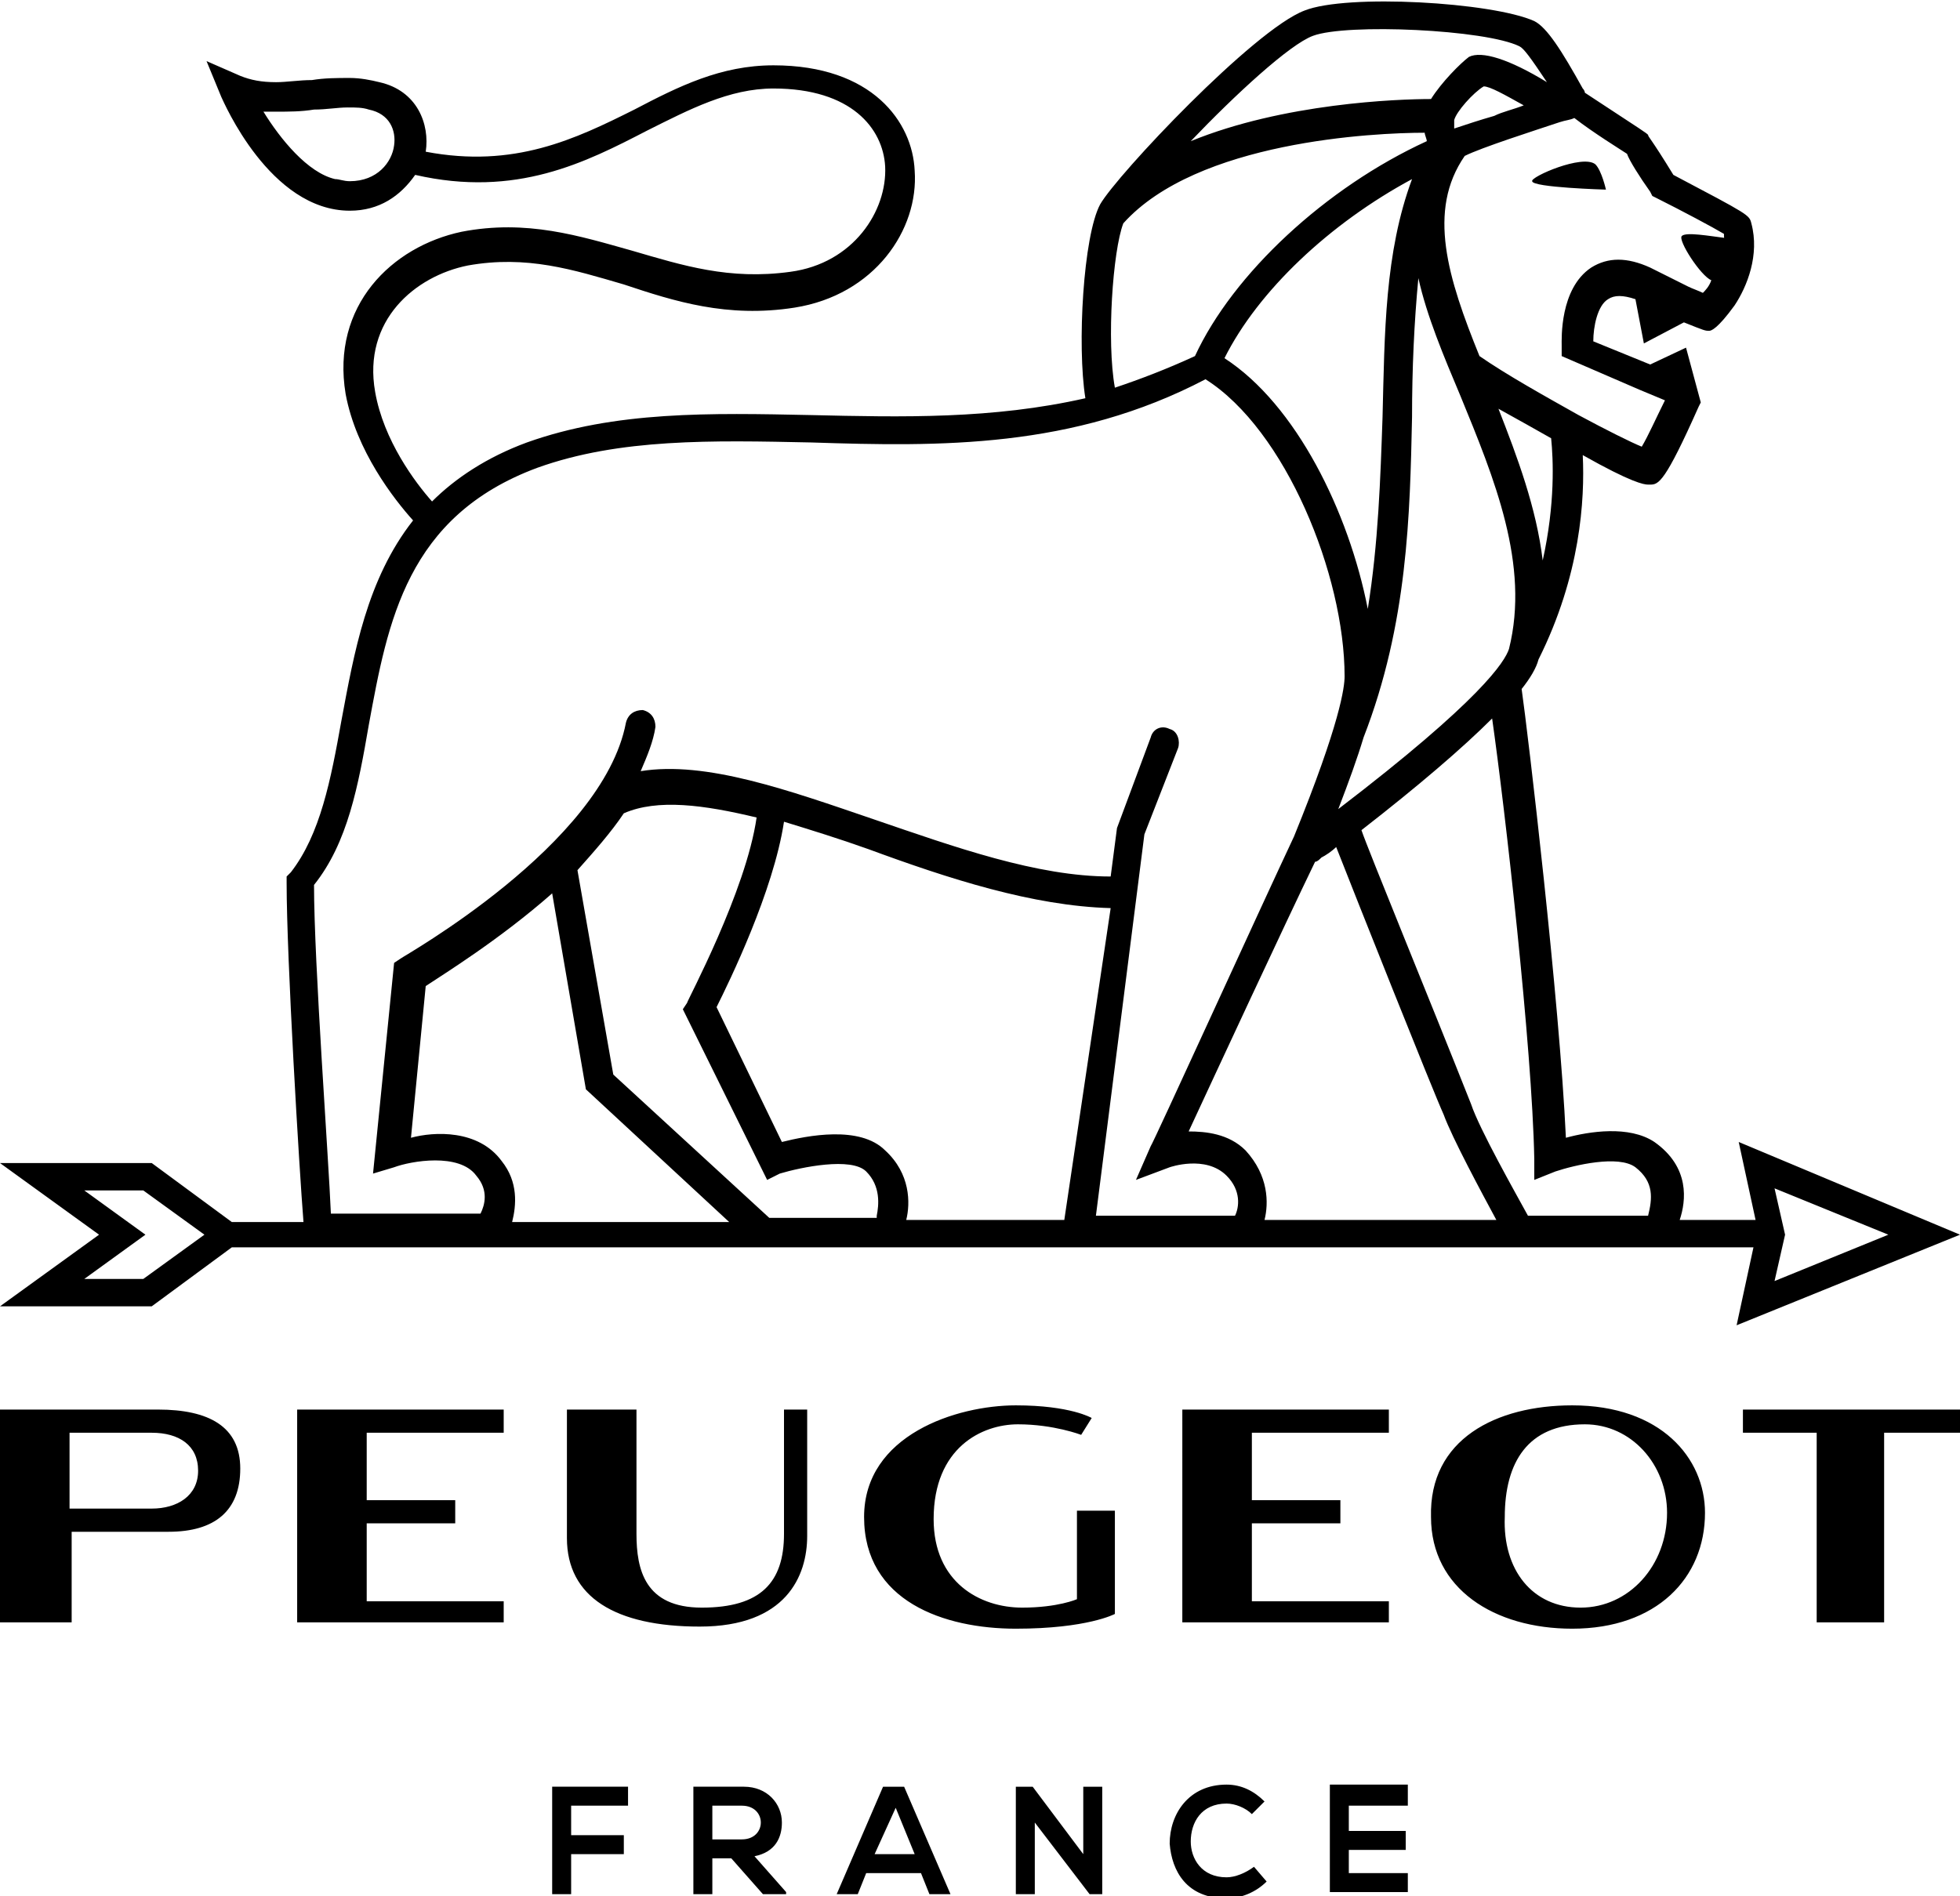 <svg xmlns="http://www.w3.org/2000/svg" viewBox="0 0 93 90"><path d="M81.1 15.7c-.2 0-.2 0-1.2-.4l-1.9 1-.4-2.1c-.6-.2-1-.2-1.3 0-.5.3-.7 1.3-.7 2l2.7 1.1 1.7-.8.7 2.6-.1.2C79 22.9 78.7 23 78.3 23h-.1c-.2 0-.8-.1-3.1-1.4.1 2.1-.1 5.7-2.1 9.7-.1.4-.4.9-.8 1.4.3 2.1 1.8 14.8 2.1 21.3 1.1-.3 3-.6 4.2.2 1.7 1.2 1.5 2.8 1.2 3.7h3.6l-.8-3.7L93 58.6l-10.6 4.3.8-3.7H11L7.2 62H0l4.7-3.4L0 55.2h7.2L11 58h3.4c-.2-2.5-.8-12.5-.8-16.1v-.3l.2-.2c1.4-1.8 1.9-4.4 2.4-7.2.6-3.2 1.2-6.7 3.4-9.5-.9-1-2.7-3.3-3.2-6-.7-4.2 2.2-7 5.5-7.7 3.1-.6 5.6.2 8.1.9 2.4.7 4.6 1.4 7.5 1 3-.4 4.6-2.9 4.5-5-.1-1.8-1.6-3.7-5.3-3.7-2.1 0-4 1-6 2-2.9 1.5-6.2 3.2-11 2.1-.7 1-1.7 1.7-3.1 1.7-3.8 0-6-5.2-6.1-5.4l-.7-1.7 1.6.7c.5.2 1 .3 1.7.3.5 0 1.1-.1 1.7-.1.6-.1 1.2-.1 1.8-.1.5 0 1 .1 1.4.2 1.8.4 2.4 2 2.2 3.3 4.2.8 7.1-.6 9.9-2 2.1-1.1 4.1-2.1 6.6-2.1 4.7 0 6.6 2.7 6.7 5 .2 2.8-1.9 5.9-5.7 6.5-3.2.5-5.7-.3-8.1-1.1-2.4-.7-4.6-1.4-7.4-.9-2.5.5-5 2.6-4.4 6 .4 2.3 1.9 4.3 2.7 5.2 1.1-1.1 2.6-2.1 4.5-2.8 4.2-1.5 8.7-1.4 13.5-1.3 4.3.1 8.6.2 13-.8-.4-2.5-.1-7.7.7-9.2.8-1.4 7.3-8.3 9.7-9.2 2-.8 8.9-.4 10.9.5.6.3 1.3 1.4 2.3 3.2.1.1.1.2.1.2 2.9 1.9 2.9 1.9 3 2 0 .1.1.1 1.2 1.9 3.6 1.9 3.6 1.9 3.7 2.3.4 1.5-.2 3-.8 3.9-.8 1.1-1.1 1.2-1.2 1.2zm3.1 45.1l5.4-2.2-5.4-2.2.5 2.2-.5 2.2zM6.8 56.5H4l2.9 2.1L4 60.7h2.8l2.9-2.1-2.9-2.1zM17.5 5.2c-.3-.1-.6-.1-1-.1-.5 0-1 .1-1.6.1-.6.1-1.2.1-1.8.1h-.6c.8 1.3 2.1 2.9 3.4 3.2.2 0 .4.1.7.1 1.3 0 2-.9 2.1-1.7.1-.7-.2-1.5-1.2-1.7zm55.7 21.4c.6-2.7.5-4.8.4-5.8-.7-.4-1.6-.9-2.5-1.4.9 2.3 1.8 4.7 2.1 7.2zM67 19.8c-.1 4.6-.2 9.8-2.3 15.2-.3 1-.7 2.1-1.2 3.4 6.8-5.2 7.9-7 8.1-7.6 1-4-.7-8.1-2.3-12-.8-1.9-1.6-3.8-2-5.6-.2 2.1-.3 4.3-.3 6.6zm0-11.3c-3.9 2.1-7.3 5.3-8.9 8.5 3.4 2.2 5.9 7.3 6.8 11.9.5-3.1.6-6.2.7-9.1.1-4 .1-7.8 1.4-11.3zm11.2 49.2c.2-.8.3-1.6-.6-2.3-.8-.6-2.9-.1-3.8.2l-1 .4v-1c-.1-5.3-1.4-16.7-2-20.9-1.4 1.4-3.5 3.2-6.2 5.3.3.9 3.3 8.2 5.2 13 .4 1.2 2.1 4.2 2.7 5.3h5.7zm-18.2.2h11c-.7-1.3-2.1-3.9-2.5-5-.5-1.1-4.2-10.4-5.1-12.7-.2.2-.5.4-.7.5-.1.1-.2.2-.3.2-1.5 3.1-4.7 10-6 12.8.8 0 1.9.1 2.7.9 1.1 1.2 1.1 2.5.9 3.3zm-17 0h7.5l2.2-14.8C49 43 45 41.7 41.2 40.3c-1.4-.5-2.7-.9-4-1.3-.5 3.3-2.6 7.6-3.2 8.8l3.1 6.4c1.2-.3 3.7-.8 4.9.4 1.2 1.1 1.2 2.5 1 3.3zm-1.4-.2c.1-.5.2-1.4-.5-2.1-.7-.7-3.1-.2-4.1.1l-.6.3-4-8.1.2-.3c0-.1 2.8-5.3 3.3-8.8-2.5-.6-4.7-.9-6.3-.2-.6.9-1.4 1.8-2.2 2.7l1.7 9.7 7.4 6.8h5.1zm-17.8-2.6c.8 1 .7 2.1.5 2.9h10.3l-6.8-6.3-1.6-9.3c-2.5 2.2-5.1 3.8-6 4.4l-.7 7.2c1.1-.3 3.2-.4 4.3 1.1zM38.5 21c-4.7-.1-9.1-.2-13 1.2-6.2 2.3-7.1 7.3-8 12.2-.5 2.9-1 5.6-2.6 7.6 0 3.7.7 13.1.8 15.6h7.1c.2-.4.4-1.1-.2-1.8-.8-1.1-3.1-.7-3.9-.4l-1 .3 1-10 .3-.2c.1-.1 9.6-5.4 10.7-11.2.1-.4.4-.6.8-.6.4.1.6.4.6.8-.1.7-.4 1.4-.7 2.1 3.1-.5 7 .9 11.1 2.3 3.8 1.3 7.7 2.7 11.2 2.7l.3-2.3 1.6-4.3c.1-.4.5-.6.9-.4.4.1.5.6.4.9l-1.6 4.1L52 57.7h6.6c.2-.4.3-1.2-.4-1.9-1-1-2.7-.4-2.7-.4l-1.6.6.7-1.6c.1-.1 5.2-11.3 6.8-14.7 2.2-5.4 2.4-7.1 2.4-7.6 0-4.8-2.8-11.7-6.6-14.1-6.3 3.3-12.6 3.2-18.7 3zm14.4-2.6c1.2-.4 2.5-.9 3.8-1.5 1.8-3.9 6.2-8 11-10.2 0-.1-.1-.3-.1-.4-2.4 0-10.8.4-14.3 4.3-.5 1.3-.8 5.6-.4 7.8zM72.1 2.2c-1.6-.8-8.2-1.1-9.8-.5-1.1.4-3.7 2.8-5.8 5 4.4-1.8 9.8-2 11.4-2 .5-.8 1.4-1.7 1.8-2 .6-.3 1.9.1 3.7 1.2-.8-1.2-1.1-1.6-1.3-1.7zM69 5.7v.4c.6-.2 1.2-.4 1.9-.6.4-.2.9-.3 1.4-.5-.9-.5-1.6-.9-1.9-.9-.5.3-1.3 1.2-1.4 1.6zm12.8 5.4c-.5-.3-2-1.1-3.2-1.7l-.2-.1-.1-.2c-.5-.7-1-1.5-1.1-1.8-.3-.2-1.6-1-2.5-1.7-.2.1-.4.1-.7.2-1.2.4-3.7 1.2-4.5 1.6-1.8 2.6-.8 5.8.7 9.5 1.3.9 3.1 1.9 4.7 2.8 1.3.7 2.5 1.3 3 1.5.3-.5.7-1.4 1.1-2.2l-1.2-.5-3.7-1.6v-.5c0-.3-.1-2.7 1.4-3.7.8-.5 1.7-.5 2.8 0l1.8.9c.2.1.5.2.7.3.1-.1.3-.3.4-.6-.5-.2-1.6-1.9-1.4-2.1.2-.2 1.3 0 2.1.1-.1.1-.1 0-.1-.2zm-6.1-3.3c.3.3.5 1.2.5 1.2s-3.5-.1-3.5-.4c-.1-.2 2.4-1.3 3-.8zM7.5 66.9c2.4 0 3.9.8 3.9 2.8 0 2-1.2 3-3.4 3H3.4V77H0V66.9h7.5zm-4.2 4.7h3.9c1.2 0 2.2-.6 2.2-1.8S8.5 68 7.2 68H3.3v3.6zM23.9 68h-6.5v3.2h4.2v1.1h-4.2V76h6.5v1h-9.8V66.9h9.8V68zm5.8 17.7h-2.6v1.4h2.5v.9h-2.5v1.9h-.9v-5.1h3.6v.9zm7.4.8c0 .7-.3 1.4-1.3 1.6l1.5 1.7v.1h-1.1l-1.5-1.7h-.9v1.7h-.9v-5.1h2.4c1.1 0 1.8.8 1.8 1.7zm-3.3.8h1.4c.6 0 .9-.4.9-.8s-.3-.8-.9-.8h-1.4v1.6zM26.9 73v-6.1h3.3v5.9c0 1.7.4 3.5 3.1 3.5 2.8 0 3.9-1.2 3.9-3.5v-5.9h1.1v6c0 1.9-1 4.3-5.1 4.3-4 0-6.3-1.4-6.3-4.2zm16 11.8l2.2 5.1h-1l-.4-1h-2.6l-.4 1h-1l2.2-5.1h1zm.5 3.2l-.9-2.2-1 2.2h1.9zm8 0v-3.2h.9v5.1h-.6l-2.6-3.4v3.4h-.9v-5.1h.8l2.4 3.2zm1.5-16.3v4.9s-1.3.7-4.7.7C44.8 77.3 41 76 41 72c0-3.9 4.4-5.3 7.2-5.3 2.6 0 3.6.6 3.6.6l-.5.8s-1.3-.5-3-.5-4 1.1-4 4.5c0 3 2.2 4.2 4.2 4.2 1.7 0 2.6-.4 2.6-.4v-4.2h1.8zm5.3 13c.7 0 1.3.3 1.8.8l-.6.6c-.3-.3-.8-.5-1.2-.5-1.2 0-1.7.9-1.7 1.8 0 .8.5 1.7 1.7 1.7.4 0 .9-.2 1.3-.5l.6.7c-.5.5-1.2.8-1.9.8-1.9 0-2.6-1.3-2.7-2.6 0-1.4.9-2.8 2.7-2.8zm7.7-8.8V77h-9.8V66.9h9.8V68h-6.5v3.2h4.2v1.1h-4.2V76h6.5zm.9 9.8H64v1.2h2.7v.9H64v1.1h2.8v.9h-3.7v-5.1h3.7v1zm7.8-19c4.2 0 6.3 2.5 6.3 5.1 0 3.1-2.3 5.5-6.3 5.5-3.7 0-6.7-1.9-6.7-5.3-.1-3.7 3.1-5.3 6.7-5.3zm.4 9.6c2.3 0 4.1-2 4.1-4.5 0-2.3-1.7-4.2-3.9-4.2-2.7 0-3.8 1.8-3.8 4.4-.1 2.5 1.3 4.3 3.6 4.3zM92.9 68h-3.5v9h-3.2v-9h-3.5v-1.1H93V68z"/></svg>